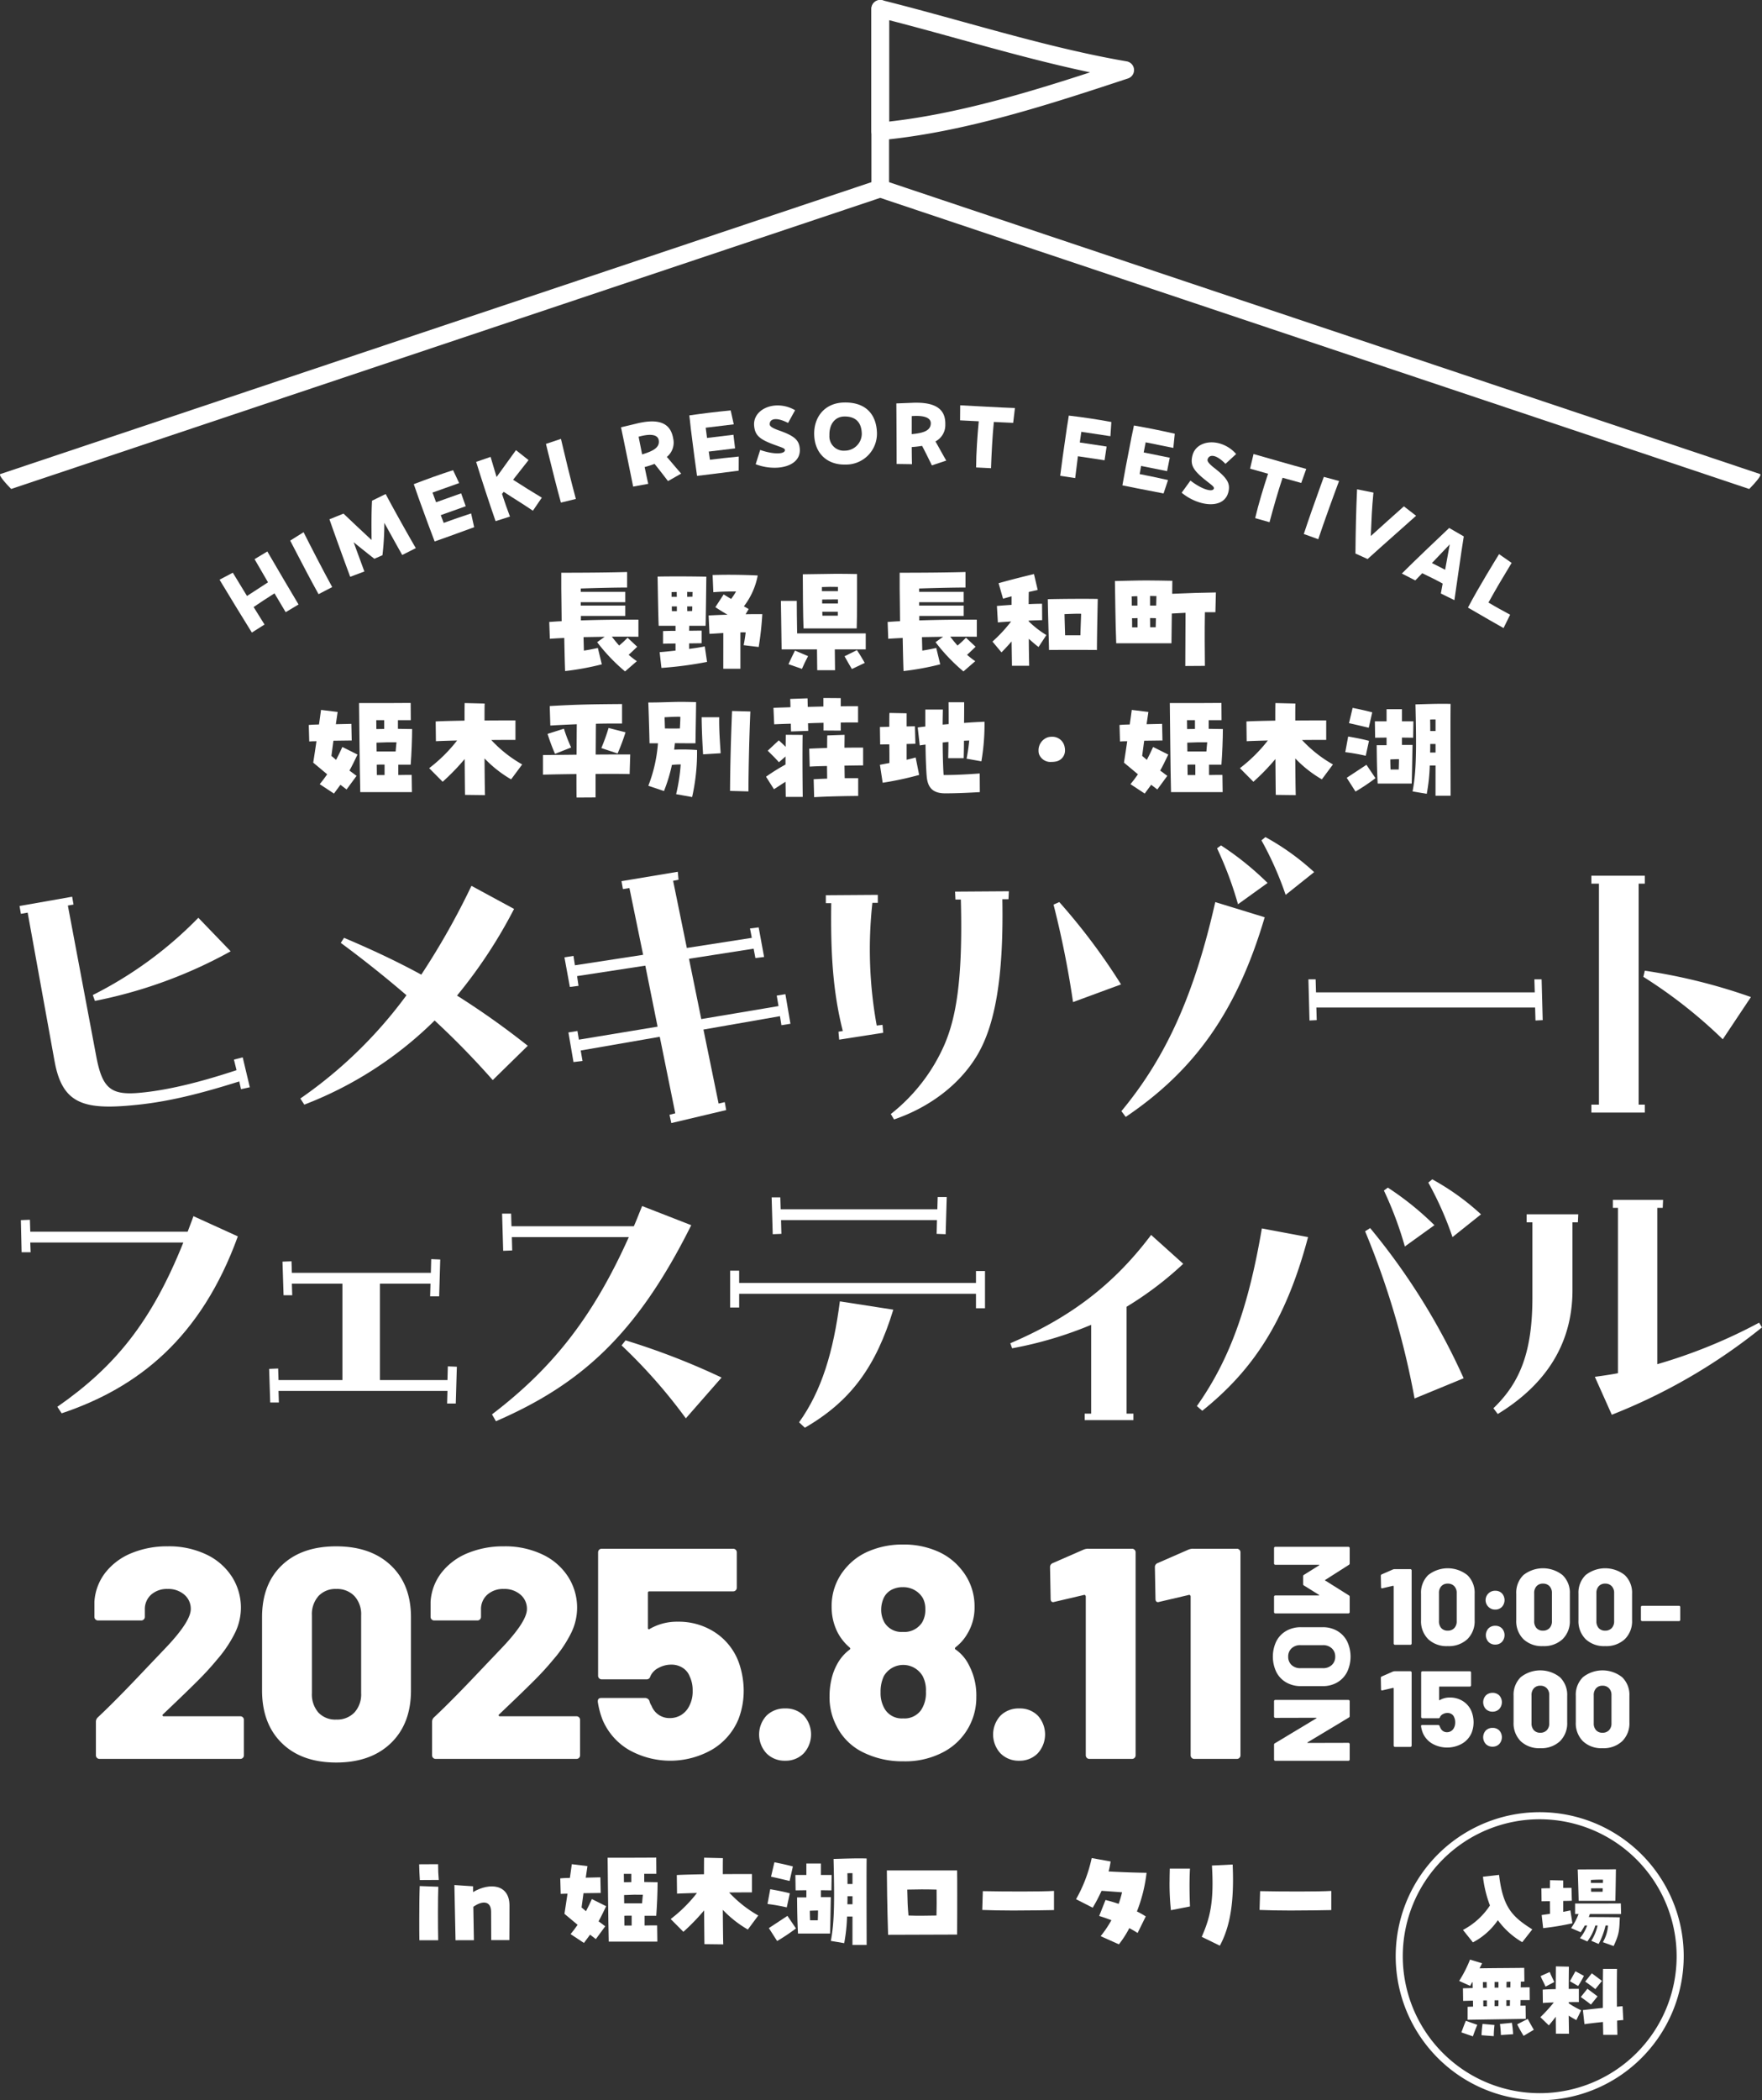 <svg xmlns="http://www.w3.org/2000/svg" xmlns:xlink="http://www.w3.org/1999/xlink" width="434.756" height="518.116" viewBox="0 0 434.756 518.116"><rect x="0" y="0" width="434.756" height="518.116" fill="#333333" stroke="none"/><defs><clipPath id="a"><rect width="434.756" height="518.116" fill="#fff"/></clipPath></defs><g clip-path="url(#a)"><path d="M11.434,167.395l-6.669-36.82-1.666.293-.341-1.93,12.985-2.288.341,1.93-1.4.248,6.992,37.124c1.479,7.881,3.518,9.694,10.557,9.086,7.126-.624,15.266-2.69,24.071-5.6l-.639-2.6,2.162-.562,1.754,7.38-2.178.475-.428-1.914c-9.084,2.866-16.96,4.887-24.773,5.722-13.228,1.425-18.792.143-20.764-10.545m9.4-16.492a97.365,97.365,0,0,0,26.041-19.061l7.972,8.274a114.892,114.892,0,0,1-33.487,12.234Z" transform="translate(2.059 94.566)" fill="#fff"/><path d="M42.429,177.575A110.222,110.222,0,0,0,68.613,152.1c-5.076-4.365-10.421-8.641-16.209-12.917l.8-1.247c6.948,2.94,13.184,5.879,19.063,9.086a183.232,183.232,0,0,0,12.379-21.912l10.513,5.7a120.376,120.376,0,0,1-14.073,21.376,198.837,198.837,0,0,1,17.455,12.382L89.9,173.032a203.65,203.65,0,0,0-14.34-14.7,93.212,93.212,0,0,1-32.155,20.754Z" transform="translate(31.681 93.418)" fill="#fff"/><path d="M80.715,162.761l2.227-.356.356,2.138,19.418-3.207-3.029-15.053-16.834,2.583.356,2.405-2.138.267-1.336-7.3,2.227-.356.356,2.316,16.834-2.583-3.385-16.478-1.6.267-.356-1.96,13.895-2.316.178,1.96-1.334.267,3.383,16.567,16.033-2.494-.445-2.316,2.138-.265,1.336,7.3-2.138.267-.445-2.316-15.944,2.494,3.029,14.875,19.061-3.207-.445-2.583,2.138-.355,1.247,7.3-2.227.356-.356-2.227-18.883,3.3,3.741,18.26,1.514-.356.356,1.96-13.54,3.207-.445-2.049,1.425-.356-3.83-18.883-19.505,3.385.445,2.583-2.227.267Z" transform="translate(59.536 91.933)" fill="#fff"/><path d="M119.775,160.526l1.071-.178c-2.405-9.532-3.029-18.883-2.851-31.531h-1.336v-1.96l12.826-.089v1.96h-1.336a104.885,104.885,0,0,0,1.069,30.284l1.425-.178.178,1.96-10.866,1.693Zm12.917,20.309a44.33,44.33,0,0,0,13.271-17.191c2.761-6.5,4.543-15.676,4.009-35.718h-1.336l-.089-1.96,13.271-.089-.089,1.96h-1.514c.356,19.863-1.958,31.264-6.145,38.39-4.365,7.392-11.937,13-20.576,15.944Z" transform="translate(87.106 93.989)" fill="#fff"/><path d="M148.825,134.884l1.425-.624a152.83,152.83,0,0,1,15.231,20.309l-11.846,4.365a234.3,234.3,0,0,0-4.81-24.05m16.745,50.949c10.957-13.182,17.992-28.68,23.159-51.572l12.2,3.741c-7.036,23.872-17.814,38.123-34.292,49.256Zm23.6-64.844.98-.713a73.773,73.773,0,0,1,11.49,9.264l-7.3,5.254a89.453,89.453,0,0,0-5.167-13.806m10.955-1.96.98-.8a60.989,60.989,0,0,1,12.024,8.641l-7.036,5.61a82.375,82.375,0,0,0-5.968-13.449" transform="translate(111.124 88.278)" fill="#fff"/><path d="M184.831,138.32h1.782l.089,3.205h53.977l-.091-3.205h1.782l.269,10.064-1.782.089-.091-3.205H186.791l.089,3.116-1.782.089Z" transform="translate(138.008 103.28)" fill="#fff"/><path d="M224.8,180.156h1.869V125.644H224.8v-1.96h13.182v1.96h-1.514v54.512h1.514v1.96H224.8Zm12.826-31.531.356-1.514a140.9,140.9,0,0,1,26.186,6.5l-6.947,10.422a119.6,119.6,0,0,0-19.6-15.409" transform="translate(167.855 92.352)" fill="#fff"/><path d="M11.946,218.794c14.075-9.8,23.159-20.754,31.086-40.528H5.267l.089,2.405H3.129l-.178-7.926,2.227-.089.089,2.94H44.1c.447-1.247.98-2.494,1.425-3.83l10.957,4.989C47.4,201.782,31.9,214.073,13.015,220.4Z" transform="translate(2.203 128.253)" fill="#fff"/><path d="M38.017,204.911l2.227-.089.089,2.851H56.1V183.89H43.629l.089,2.851H41.581l-.267-8.284,2.227-.087.089,2.851H77.922l.089-3.387,2.227.091-.267,9.084H77.744l.089-3.118H65.363v23.783H82.02l.089-3.385,2.227.089-.267,9.084H81.931l.089-3.116H40.333l.089,2.851H38.285Z" transform="translate(28.387 132.783)" fill="#fff"/><path d="M69.5,221.731c14.964-11.4,24.939-24.05,33.758-43.733H74.4l.087,3.294-2.227.089-.266-9.174H74.22l.089,3.116H104.5c.714-1.6,1.338-3.294,2.051-4.987l12.113,4.721c-13.449,26.988-27.257,39.279-48.189,48.365Zm31.976-17.013.98-1.247a175.6,175.6,0,0,1,23.692,9.175l-8.817,10.064a131.383,131.383,0,0,0-15.855-17.993" transform="translate(51.894 127.186)" fill="#fff"/><path d="M103.14,187.232h2.227v3.029H163.8v-2.94h2.227V196.5H163.8v-3.563h-58.43v3.385H103.14Zm10.243-18.082h2.138l.089,2.94h38.657l.089-3.029h2.227l-.267,9.175-2.227-.089.089-3.385H115.7l.089,3.385-2.138.089Zm6.77,55.492c5.61-7.837,8.461-17.458,10.064-29.838l13.184,2.049c-4.276,13.984-10.422,22.534-21.823,29.126Z" transform="translate(77.012 126.234)" fill="#fff"/><path d="M142.721,201.137c13.54-5.788,24.852-13.538,34.738-26.721l7.928,7.125a84.027,84.027,0,0,1-13.986,10.6v26.364h1.693v1.6H161.07v-1.6h1.6V196.594a94.9,94.9,0,0,1-19.507,5.79Z" transform="translate(106.566 130.232)" fill="#fff"/><path d="M169.073,222.5c7.928-11.222,12.649-23.959,16.035-43.822l11.4,2.138c-5.612,21.2-13.984,33.134-26.1,42.844Zm41.508-43.11,1.247-.8A162.352,162.352,0,0,1,234.9,215.641l-12.111,4.989a201.664,201.664,0,0,0-12.2-41.241m4.632-10.064.978-.713a73.775,73.775,0,0,1,11.491,9.263l-7.3,5.256a89.322,89.322,0,0,0-5.167-13.806m10.955-1.96.98-.8a60.954,60.954,0,0,1,12.024,8.639l-7.036,5.612a82.238,82.238,0,0,0-5.968-13.449" transform="translate(126.242 124.368)" fill="#fff"/><path d="M210.965,220.865c6.679-6.414,9.619-14.075,9.619-27.346V174.992h-1.425v-1.96H231.9l-.089,1.96H230.47v16.745c0,14.518-7.926,24.139-18.438,30.553Zm25.028-7.75c1.96-.267,3.829-.534,5.7-.891v-40.8h-1.249v-1.96h12.382l-.089,1.96H251.4V210a129.464,129.464,0,0,0,25.119-10.242l.711,1.158a141.5,141.5,0,0,1-37.054,21.556Z" transform="translate(157.522 126.538)" fill="#fff"/><path d="M431.6,101.674,217.185,29.861,2.767,101.674S-.651,98.251.11,97.989L216.474,25.5a2.157,2.157,0,0,1,1.422,0L434.262,97.989c.76.262-2.658,3.685-2.658,3.685" transform="translate(0 18.951)" fill="#fff"/><path d="M125.273,48.687A2.177,2.177,0,0,1,123.1,46.51V2.176a2.176,2.176,0,1,1,4.353,0V46.51a2.177,2.177,0,0,1-2.176,2.176" transform="translate(91.913)" fill="#fff"/><path d="M125.274,34.58A2.183,2.183,0,0,1,123.1,32.4V2.176A2.177,2.177,0,0,1,125.8.066c6.7,1.677,13.512,3.558,20.1,5.376,13.2,3.644,26.857,7.413,40.193,9.7a2.177,2.177,0,0,1,.314,4.213c-18.862,6.227-40.243,13.289-60.934,15.214a1.959,1.959,0,0,1-.2.01M127.45,4.974V29.994c16.63-1.864,33.8-7,49.613-12.148-10.836-2.278-21.722-5.282-32.319-8.208-5.675-1.567-11.518-3.181-17.294-4.664" transform="translate(91.913 0)" fill="#fff"/><path d="M31.011,84.851l3.28-1.727c1.071,1.741,2.239,3.691,3.5,5.743,1.348-.887,3.736-2.424,5.182-3.369-1.113-1.9-2.241-3.874-3.319-5.717l3.156-1.892c2.767,4.751,5.458,9.332,7.7,13.074l-3.177,1.9c-.828-1.383-1.773-2.961-2.758-4.648-1.535.973-3.71,2.381-5.151,3.378.882,1.429,1.789,2.9,2.692,4.318l-3.128,1.979c-2.044-3.277-5.848-9.495-7.974-13.041" transform="translate(23.155 58.158)" fill="#fff"/><path d="M42.26,79.679c-.461-.887-.889-1.715-1.265-2.442l3.3-2.07c1.537,3.069,4.819,9.455,7.062,13.538L47.99,90.45c-1.794-3.217-4.028-7.483-5.731-10.772" transform="translate(30.61 56.125)" fill="#fff"/><path d="M51.666,90.191c-.969-2.55-3.923-10.7-5.128-14.185l3.476-1.4c2.307,2.21,4.365,4.133,6.919,6.508-.03-3.457-.052-6.842.114-9.691l3.366-1.649c1.315,2.547,5.6,10.232,7.437,13.345L64.5,84.811c-1.046-1.822-2.76-4.936-4.417-7.928a69.064,69.064,0,0,1-.465,7.988l-1.995.873c-1.616-1.249-3.422-2.713-5.111-4.078.838,2.309,1.761,4.805,2.644,7.217Z" transform="translate(34.749 52.1)" fill="#fff"/><path d="M59.521,72.927c-.3-.856-.534-1.57-.7-2.019l-.374-1.048c1.8-.692,3.317-1.254,4.837-1.8S66.335,67,68.148,66.407l1.5,3.181-6.571,2.341c.306.856.587,1.647.875,2.389l6.185-2.2L71.269,75.3l-6.164,2.2c.241.613.493,1.247.728,1.911,2.218-.814,4.3-1.532,6.765-2.337l.751,3.4c-2.161.77-4.871,1.761-6.213,2.262L63.6,83.989c-.355-.863-2.765-7.359-4.084-11.062" transform="translate(43.645 49.584)" fill="#fff"/><path d="M67.26,66.472l3.567-1.231c.428,1.46.924,3.161,1.476,4.964,1.729-2.423,3.754-5.214,4.784-6.627l3.106,2.452c-.521.65-2.159,2.735-3.811,4.852,2.772,1.794,4.416,2.8,7.086,4.414l-2.2,3.223c-2.686-1.818-4.718-3.022-7.207-4.662-.136.182-.274.363-.416.524.671,2.052,1.359,4,1.962,5.579l-3.551,1.132c-1.633-4.7-3.471-10.344-4.791-14.62" transform="translate(50.221 47.472)" fill="#fff"/><path d="M77.775,65.89c-.238-.971-.459-1.876-.653-2.671l3.7-1.233c.772,3.343,2.459,10.321,3.679,14.819l-3.685.9c-.987-3.547-2.155-8.22-3.037-11.818" transform="translate(57.585 46.283)" fill="#fff"/><path d="M87.727,60.973l3.7-.887c.552-.14,1.018-.245,1.668-.355,5.553-.952,7.072,1.46,7.512,4.035a4.53,4.53,0,0,1-1.577,4.51c1.176,1.345,2.054,2.437,3.541,4.119l-3.254,1.848C98,72.532,97.17,71.43,96,69.994a25.13,25.13,0,0,1-2.445.788c.4,1.914.653,3.137.893,4.133l-3.731.686c-.678-3.41-2.531-12.473-2.992-14.628m4.339,2.321c.335,1.694.627,3.12.865,4.368,2.606-.793,4.417-1.656,4.1-3.514-.229-1.343-1.9-1.7-4.962-.854" transform="translate(65.504 44.441)" fill="#fff"/><path d="M97.74,62.424c-.108-.9-.176-1.649-.232-2.122L97.373,59.2c1.913-.274,3.511-.491,5.111-.685s3.205-.363,5.1-.547l.758,3.432-6.924.835c.11.9.211,1.736.328,2.522l6.515-.786.405,3.361-6.494.783c.1.652.206,1.326.292,2.023,2.341-.3,4.531-.545,7.109-.788l-.014,3.479c-2.278.274-5.139.643-6.557.837l-3.72.447c-.155-.919-1.074-7.785-1.546-11.685" transform="translate(72.706 43.281)" fill="#fff"/><path d="M108.031,68.243c3.507,1.221,6.181,1.024,6.1,0-.035-.475-.982-.655-3.139-1.476-3.235-1.24-4.29-2.257-4.461-4.566-.2-2.742,2.225-4.7,5.238-4.922a8.462,8.462,0,0,1,4.87,1.165l-1.726,3.135c-3.315-1.691-4.615-.8-4.527.381.024.341.355.793,2.225,1.451,3.86,1.355,5.029,2.384,5.189,4.559.213,2.877-2.292,4.407-5.4,4.637a12.861,12.861,0,0,1-5.485-.847Z" transform="translate(79.539 42.756)" fill="#fff"/><path d="M115.016,64.781c-.107-4.36,2.6-7.813,7.326-7.93,5.609-.138,8.054,3.142,8.162,7.547a7.621,7.621,0,0,1-7.785,7.759c-4.473.11-7.588-2.744-7.7-7.376m11.741-.245c-.077-3.156-1.9-4.293-4.375-4.232-2.134.052-3.684,1.771-3.612,4.657a3.532,3.532,0,0,0,3.82,3.768,4.2,4.2,0,0,0,4.168-4.192" transform="translate(85.877 42.446)" fill="#fff"/><path d="M126.621,57.056l3.8-.148c.568-.03,1.046-.04,1.7-.021,5.631.152,6.65,2.816,6.58,5.427a4.541,4.541,0,0,1-2.43,4.115c.889,1.546,1.537,2.791,2.667,4.73l-3.554,1.177c-.947-1.935-1.549-3.177-2.416-4.814a24.654,24.654,0,0,1-2.552.293c.016,1.955.028,3.205.068,4.229l-3.794-.056c0-3.478-.044-12.728-.073-14.932m3.8,3.125c0,1.727.005,3.181-.007,4.454,2.711-.269,4.657-.762,4.707-2.646.037-1.362-1.535-2.04-4.7-1.808" transform="translate(94.545 42.468)" fill="#fff"/><path d="M140.231,61.187c-1.883-.1-3.609-.182-4.608-.232l.03-3.712c3.065.14,9.96.566,13.505.674l-.435,3.659c-1.137-.04-2.886-.128-4.768-.224-.351,3.46-.587,8.091-.7,11.408l-3.677-.185c.012-3.486.318-7.837.653-11.388" transform="translate(101.266 42.742)" fill="#fff"/><path d="M151.386,61.879c.136-.9.269-1.635.341-2.106l.162-1.076c1.918.22,3.582.449,5.264.7s3.362.529,5.238.88l-.231,3.5L154.98,62.7c-.141.943-.271,1.8-.374,2.629l6.62,1-.51,3.389-6.576-.992c-.213,1.574-.426,3.287-.674,5.385l-3.7-.559c.094-.927,1.038-7.785,1.623-11.668" transform="translate(111.824 43.828)" fill="#fff"/><path d="M160.738,63.273c.18-.889.349-1.619.442-2.087l.22-1.09c1.9.335,3.485.631,5.065.95s3.154.657,5.016,1.078l-.356,3.5-6.831-1.375c-.18.889-.346,1.713-.48,2.5l6.431,1.294-.665,3.317-6.41-1.291c-.107.65-.22,1.322-.358,2.012,2.32.444,4.471.9,7,1.478l-1.1,3.3c-2.248-.451-5.079-1-6.485-1.258l-3.672-.739c.138-.92,1.415-7.726,2.19-11.577" transform="translate(118.384 44.872)" fill="#fff"/><path d="M169.092,71.908c2.938,2.271,5.537,2.931,5.788,1.941.117-.463-.725-.934-2.508-2.395-2.674-2.2-3.352-3.5-2.782-5.747.678-2.664,3.6-3.748,6.531-3a8.47,8.47,0,0,1,4.248,2.65l-2.632,2.424c-2.606-2.655-4.124-2.22-4.416-1.074-.082.33.086.865,1.651,2.082,3.23,2.51,4.012,3.857,3.474,5.97-.711,2.8-3.572,3.451-6.588,2.685a12.864,12.864,0,0,1-4.931-2.543Z" transform="translate(124.639 46.648)" fill="#fff"/><path d="M181.026,68.99c-1.815-.514-3.476-.982-4.437-1.256l.856-3.61c2.955.821,9.577,2.775,13.007,3.672l-1.238,3.467c-1.1-.292-2.782-.765-4.6-1.28-1.113,3.292-2.376,7.752-3.226,10.96l-3.54-1c.788-3.394,2.056-7.567,3.175-10.952" transform="translate(131.854 47.88)" fill="#fff"/><path d="M188.186,69.935c.339-.94.655-1.815.933-2.583l3.759,1.018c-1.207,3.209-3.663,9.947-5.133,14.361l-3.565-1.286c1.141-3.5,2.751-8.031,4.007-11.511" transform="translate(137.522 50.29)" fill="#fff"/><path d="M191.473,84.953c.059-6.161.155-10.185.4-15.849l4.04.817c-.4,4.117-.468,6.431-.65,10.716,3.3-2.971,5.259-4.756,8.166-7.326l3.01,2.33c-4.875,4.374-7.661,6.774-11.966,10.674Z" transform="translate(142.968 51.598)" fill="#fff"/><path d="M208.1,88.287c-1.427-.8-3.28-1.712-5.043-2.554-.592.615-1.184,1.231-1.715,1.778l-3.312-1.7c3.4-3.394,8.257-8.008,11.675-11.24l3.605,2.08c-.693,4.18-1.727,11.9-2.316,15.727l-3.343-1.642c.136-.72.283-1.563.449-2.445m-2.653-5.06c1.1.534,2.2,1.088,3.261,1.652.344-1.939.721-4.038,1.139-6.271-1.174,1.212-2.767,2.9-4.4,4.618" transform="translate(147.864 55.677)" fill="#fff"/><path d="M212.1,83.118c1.174-1.97,2.251-3.734,2.945-4.854l3.1,2.162c-2.936,4.885-3.362,5.558-5.72,9.783,2.049,1.219,3.137,1.789,5.348,3L216.15,96.5c-2.18-1.221-3.754-2.131-8.782-5.048,1.3-2.5,3.113-5.624,4.728-8.337" transform="translate(154.836 58.438)" fill="#fff"/><path d="M81.3,97.058c-1.217.059-2.435.117-3.563.208l-.148-4.157c.98-.059,2.019-.148,3.058-.178-.03-3.088-.059-6-.089-7.956V80.966c6.443,0,12.2-.059,16.241-.178v3.83c-2.583,0-6.8.089-11.43.238v.83H96.352v2.554H85.367v.833H96.352v2.552H85.4v1.1c4.6-.148,9.47-.21,14.192-.18v4.216c-2.079-.03-4.276-.03-6.562-.03.594.772,1.188,1.514,1.811,2.2A26.591,26.591,0,0,0,96.916,97l2.375,2.225c-.8.774-1.455,1.4-2.108,1.991a22.651,22.651,0,0,0,2.019,1.572l-2.91,2.526A44.8,44.8,0,0,1,89.405,98.1l1.869-1.336-5.224.089c.03,1.188.059,2.316.087,3.326,1.189-.178,1.93-.327,3.446-.653l.978,4.038a67.59,67.59,0,0,1-9.055,1.663c-.089-2.229-.148-5.018-.208-8.166" transform="translate(57.932 60.322)" fill="#fff"/><path d="M93.4,100.269c.891-.059,2.346-.208,3.918-.386v-1.75c-1.245.028-2.344.028-3.086.058V95.075c.713-.031,1.841-.061,3.086-.061V93.766H93.162c-.119-2.583-.208-8.906-.267-12.143,2.819-.059,8.015-.059,12.024.03-.03,2.465-.119,9.769-.178,12.113H100.7c0,.356-.03.772-.03,1.217,1.217,0,2.316-.03,3.088-.03v3.118c-.742,0-1.871.03-3.088.03v1.366c1.574-.208,2.969-.416,3.86-.624l.564,3.83a92,92,0,0,1-11.252,1.485Zm4.246-13.657c-.031-.386-.031-.8-.031-1.188-.444,0-.859.03-1.277.03v1.158Zm0,3.532V88.986H96.4c0,.388,0,.774.03,1.158Zm3.858-3.561c0-.416,0-.8.03-1.158-.445,0-.891,0-1.336-.03v1.217c.416,0,.831-.03,1.307-.03m-.089,3.534c.03-.356.03-.742.03-1.13H100.2c0,.388,0,.774.03,1.158.386,0,.772-.028,1.188-.028m7.691,5.432c-1.039.059-2.168.148-3.415.208l-.208-4.543c1.366-.059,2.969-.147,4.662-.178-1.1-.652-2.138-1.275-3-1.869l2.049-3.147c.416.266,1.1.681,1.841,1.127a19.487,19.487,0,0,0,1.217-1.839c-1.871-.03-3.949.028-5.612.176l-.178-4.244c1.188-.03,2.554-.059,3.92-.059,2.851,0,5.729.089,7.214.178a17.919,17.919,0,0,1-3.413,7.6l1.186.681-.77,1.279c1.394-.031,2.789-.031,4.126-.031a76.9,76.9,0,0,1-.891,8.106l-3.71-.445c.178-.861.356-1.96.5-3.148a9.6,9.6,0,0,0-1.307,0v8.967h-4.216Z" transform="translate(69.362 60.614)" fill="#fff"/><path d="M119.217,99.688h-8.728c-.089-5.343-.119-9.381-.178-11.963h3.918q0,2.759.091,8.015h16.924v3.947h-7.631c.03,1.843.03,3.92.059,5.139h-4.395c-.03-1.279-.03-3.3-.059-5.139m-7.036,3.652c.534-1.188.8-1.72,1.6-3.354l3.237,1.364c-.714,1.4-1.011,1.96-1.516,3.148Zm3.534-22.178c2.374-.03,7.392-.121,8.312-.121,1.752,0,3.474.031,5.078.061,0,2.168.03,10.391-.089,13.42H115.893c-.119-3-.178-9.856-.178-13.36m8.669,4.157V84.28c-1.336-.031-2.613-.031-3.949.03v1.01Zm0,3.058v-1.01c-1.217,0-2.613,0-3.89.028v.982Zm-.03,3V90.4h-3.83c0,.327.03.653.03.98Zm1.663,10.007,3.058-1.514c1.01,1.514,1.247,2.019,1.928,3.148l-3.175,1.514c-.653-1.1-1.158-1.96-1.811-3.148" transform="translate(82.366 60.512)" fill="#fff"/><path d="M129.1,97.058c-1.217.059-2.435.117-3.563.208l-.148-4.157c.98-.059,2.019-.148,3.058-.178-.03-3.088-.059-6-.089-7.956V80.966c6.443,0,12.2-.059,16.241-.178v3.83c-2.583,0-6.8.089-11.43.238v.83h10.985v2.554H133.171v.833h10.985v2.552H133.2v1.1c4.6-.148,9.47-.21,14.192-.18v4.216c-2.079-.03-4.276-.03-6.562-.03.594.772,1.188,1.514,1.811,2.2A26.6,26.6,0,0,0,144.72,97l2.375,2.225c-.8.774-1.455,1.4-2.108,1.991a22.651,22.651,0,0,0,2.019,1.572l-2.91,2.526a44.805,44.805,0,0,1-6.887-7.216l1.869-1.336-5.224.089c.03,1.188.058,2.316.087,3.326,1.19-.178,1.93-.327,3.446-.653l.978,4.038a67.59,67.59,0,0,1-9.055,1.663c-.089-2.229-.148-5.018-.208-8.166" transform="translate(93.626 60.322)" fill="#fff"/><path d="M144.919,97.7c-.772.891-1.514,1.693-2.494,2.7L140.2,97.733a36.029,36.029,0,0,0,4.6-4.959c-1.277.089-2.435.148-3.266.238l-.238-4.066c1.039-.089,2.286-.18,3.623-.269V86.569c-.772.208-1.485.416-2.108.594l-1.1-3.829c2.94-.831,6-1.6,8.728-2.257l.922,3.92-2.2.5c-.028.95-.028,1.958-.028,3,1.247-.059,2.4-.091,3.3-.091l.03,4.038c-.831.03-2.021.061-3.326.119v.178A24.618,24.618,0,0,0,153.5,96.13l-1.928,2.938c-.742-.533-1.605-1.307-2.407-2.017,0,2.435.061,4.751.091,6.651h-4.246Zm8.938-10.422c3.83-.087,9.411-.119,12.321-.059-.03,1.663-.178,7.691-.208,12.588-3.949-.028-7.869-.028-11.818,0-.117-5.135-.238-8.342-.3-12.529m8.045,8.908c.059-2.433.148-4.127.178-5.315-1.425-.03-2.524.031-4.1.089.03,1.574.089,3.326.148,5.226Z" transform="translate(104.682 60.538)" fill="#fff"/><path d="M157.5,82.126l3.858-.091c1.336-.03,2.732-.058,3.92-.058,2.227,0,4.276.058,6.384.089l-.03,3.207c3.918-.18,7.986-.3,10.777-.328l-.119,4.87H179.7c-.089,5.2-.03,9.292,0,13.242l-4.84.031c0-2.257.03-8.049.059-13.125-1.483.089-2.522.119-3.383.178l-.089,7.334H157.821c-.208-4.959-.265-12.5-.325-15.35m5.551,6.057c0-1.427,0-1.813-.03-2.318-.475,0-.921.03-1.4.061.03.414.03.77.03,2.257Zm-1.307,5.373h1.336V91.27c-.445.03-.889.03-1.364.03.028.475.028.831.028,2.257m5.939-5.373c.03-.893.03-1.694.059-2.348-.534,0-1.069-.03-1.574-.03v2.377Zm-1.485,5.343h1.366c.03-.742.03-1.514.059-2.227-.3-.03-.535-.03-1.455-.03,0,.98.03,1.96.03,2.257" transform="translate(117.598 61.211)" fill="#fff"/><path d="M46.32,119.321c.594-.713,1.188-1.485,1.841-2.435-1.247-1.038-2.405-1.988-3.444-2.879.238-1.514.534-3.385.8-5.285-.624,0-1.366.03-1.782.059l-.119-4.068c.594-.058,1.217-.089,2.524-.119.178-1.307.386-2.613.5-3.591l4.1.5q-.223,1.381-.444,3.029c1.336-.028,2.671-.059,3.829-.089l.089,4.1c-.653,0-2.611.03-4.512.059-.178,1.217-.327,2.463-.5,3.741.384.325.772.653,1.158.978.533-1.01,1.038-2.047,1.544-3.175l3.74,1.869c-.742,1.544-1.336,2.791-1.989,3.949.564.416,1.128.833,1.752,1.307l-2.465,3.355c-.5-.386-1.008-.77-1.513-1.158-.475.653-1.011,1.366-1.6,2.168ZM56.028,99.31h.8c6.414,0,9.027,0,11.935-.03l.03,4.246H65.619v2.138c1.188.03,2.316.03,3.5.059,0,2.285-.148,6.176-.356,8.788H65.708v2.554c1.128-.03,2.227-.03,3.3-.03l.059,4.246H56.325c-.148-5.553-.238-17.517-.3-21.971m4.276,6.414c.683,0,1.307-.03,1.93-.03v-2.168h-1.96c0,.683.03,1.425.03,2.2m.059,5.523h4.692c.058-.861.148-1.635.208-2.257-1.574-.031-3.148,0-4.929.089,0,.713.03,1.425.03,2.168m.059,5.818h1.9v-2.583c-1.158,0-1.514,0-1.93.03,0,.861.03,1.722.03,2.554" transform="translate(32.568 74.13)" fill="#fff"/><path d="M60.626,115.359a37.582,37.582,0,0,0,6.889-6.828c-2.227.059-4.127.117-5.226.176l-.059-4.868c1.336-.089,4.068-.148,7.125-.208,0-1.96,0-3.5.031-4.335l4.927.119c-.03.831-.03,2.346-.03,4.185,3.474-.028,6.592-.028,7.631-.028v4.81c-1.1,0-3.355,0-5.968.028a31.584,31.584,0,0,0,7.631,6.03l-2.732,3.68a29.374,29.374,0,0,1-6.562-5.167c.03,3.8.061,7.334.119,9.057l-4.929-.061c-.028-1.364-.058-4.9-.087-8.847a54.362,54.362,0,0,1-5.434,5.612Z" transform="translate(45.268 74.143)" fill="#fff"/><path d="M84.957,116.713c-3.146.028-6.117.089-8.253.148v-4.84l8.284-.089c.028-2.969.028-5.818.058-7.511-2.049.087-4.157.176-6.531.325l-.148-4.809c6.531-.386,10.332-.445,17.844-.5v4.809c-2.375,0-4.454,0-6.443.059-.03,1.665-.03,4.575-.059,7.6,3.3-.03,6.382-.03,8.522-.03l-.148,4.84c-2.286-.059-5.285-.059-8.4-.03v5.79l-4.69.028c-.031-.889-.031-3.116-.031-5.788M77.832,106.8l4.037-1.275a38.435,38.435,0,0,0,1.782,4.63l-3.977,1.574a47.931,47.931,0,0,1-1.841-4.929M91.1,110.3a45.78,45.78,0,0,0,1.782-4.959l4.187,1.069a51.413,51.413,0,0,1-1.96,5.228Z" transform="translate(57.273 74.244)" fill="#fff"/><path d="M98.444,121.9a44.084,44.084,0,0,0,1.127-7.333,20.157,20.157,0,0,0-2.168.117,39.613,39.613,0,0,1-1.958,6.443l-3.86-1.3a36.292,36.292,0,0,0,2.375-10.482H91.882c-.119-5.137-.238-8.52-.3-10.066,2.761.03,5.582-.148,8.164-.148,1.071,0,2.138.03,3.623.059,0,1.752-.119,7.809-.148,10.155-1.693,0-3.383,0-5.076-.03l-.178,1.6a49.873,49.873,0,0,1,5.64.089,50.091,50.091,0,0,1-1.217,11.608Zm.921-16.211c.058-1.1.117-2.079.117-2.88-1.334-.03-2.108.03-3.888.119l.089,2.761c1.542.03,2.493.03,3.682,0m5.373-2.761h4.335c-.059,3,.178,6.056.356,8.878l-4.335.266c-.178-2.879-.327-6.056-.356-9.144m7.008,18.171c.03-6.234.238-13.509.5-19.715l4.513.119c-.265,6.174-.444,13.449-.475,19.715Z" transform="translate(68.384 74.016)" fill="#fff"/><path d="M113.019,119.25c-.859.533-1.691,1.1-2.849,1.839L108.21,118a49.516,49.516,0,0,1,4.809-3v-1.989l-1.631,1.425c-.861-1.011-1.693-1.782-2.761-2.851l2.732-2.554c.564.5,1.1,1.01,1.693,1.6,0-.95.03-1.96.03-2.968l4.157.028c-.061,4.9-.031,10.094.028,15.29H113.08c-.03-1.275-.03-2.522-.061-3.74m1.307-14.312c-1.424.031-2.819.091-4.1.148l-.178-4.066c1.217-.059,2.641-.091,4.187-.148,0-.833-.03-1.544-.059-2.049l4.274-.148c.03.5.03,1.247.059,2.106l3.86-.089V98.583l4.276.031v2.017c1.693-.028,3.177-.028,4.274-.028v4.009c-1.277,0-2.73,0-4.274.028v1.989l-4.246-.03v-1.9c-1.247.03-2.554.061-3.83.121.03.742.03,1.4.059,1.869l-4.244.148c-.03-.473-.03-1.158-.061-1.9m5.642,13.689c1.01-.059,2.138-.119,3.326-.148,0-1.1-.03-2.108-.03-3.118-1.752.028-3.326.089-4.276.148l-.119-4.424c1.128-.059,2.7-.119,4.424-.178,0-.92,0-1.96.03-3.086l4.276-.148c0,1.158-.03,2.2-.03,3.175,1.871-.03,3.532-.03,4.6-.03v4.395c-1.008,0-2.7.03-4.6.059.03,1.008.03,2.017.059,3.088h3.326v4.393c-2.672,0-8.106.121-10.868.3Z" transform="translate(80.798 73.609)" fill="#fff"/><path d="M124.3,114.618c.742-.148,1.544-.3,2.346-.445,0-1.217,0-2.88-.031-4.6-.919,0-1.72.03-2.255.03l-.059-4.306c.8-.03,1.574-.03,2.314-.059,0-1.364,0-2.583.031-3.413l4.244.089v3.235c.653,0,1.336-.03,2.049-.03l.119,4.306c-.713.03-1.425.03-2.168.061v3.888c.772-.18,1.514-.356,2.227-.564l.861,4.306a78.65,78.65,0,0,1-9,1.928Zm11.519,2.613c-.148-2.2-.238-4.692-.267-7.6-.475.059-.95.119-1.425.208l-.5-4.424c.564-.087,1.217-.178,1.871-.236v-4.189h4.334c-.028,1.279-.058,2.524-.058,3.712.475-.028.98-.089,1.483-.117,0-2.08,0-3.951-.028-5.4h3.858c0,1.336,0,3.116-.03,5.106,1.782-.148,3.5-.238,5.048-.3a53.57,53.57,0,0,1-.772,9.769l-3.652-.653a42.866,42.866,0,0,0,.653-4.484c-.416.03-.861.03-1.3.061,0,1.453-.03,2.908-.061,4.3h-3.83c.031-1.3.061-2.671.061-4.007-.475.03-.95.089-1.425.148.03,3.088.087,5.79.236,8.015,3.148,0,6.028-.176,8.908-.384l.03,4.6c-2.554.148-5.551.3-8.58.3-3.148,0-4.365-1.544-4.543-4.423" transform="translate(92.812 74.054)" fill="#fff"/><path d="M153.148,106.581a3.408,3.408,0,0,1,.089.77,2.749,2.749,0,0,1-2.316,2.823,5.465,5.465,0,0,1-.98.087,3.02,3.02,0,0,1-3.118-1.928,2.8,2.8,0,0,1-.117-.861,3.369,3.369,0,0,1,2.344-3.3,4,4,0,0,1,.98-.119,3.08,3.08,0,0,1,3.118,2.524" transform="translate(109.542 77.697)" fill="#fff"/><path d="M160.849,119.321c.594-.713,1.188-1.485,1.839-2.435-1.245-1.038-2.4-1.988-3.443-2.879.238-1.514.534-3.385.8-5.285-.624,0-1.366.03-1.782.059l-.119-4.068c.594-.058,1.217-.089,2.524-.119.178-1.307.386-2.613.5-3.591l4.1.5q-.223,1.381-.444,3.029c1.336-.028,2.671-.059,3.829-.089l.089,4.1c-.653,0-2.611.03-4.512.059-.178,1.217-.327,2.463-.5,3.741.386.325.772.653,1.158.978.533-1.01,1.038-2.047,1.544-3.175l3.74,1.869c-.742,1.544-1.336,2.791-1.989,3.949.564.416,1.128.833,1.752,1.307l-2.465,3.355c-.5-.386-1.008-.77-1.513-1.158-.475.653-1.011,1.366-1.6,2.168Zm9.708-20.012h.8c6.414,0,9.027,0,11.935-.03l.03,4.246h-3.175v2.138c1.188.03,2.316.03,3.5.059,0,2.285-.148,6.176-.356,8.788h-3.057v2.554c1.128-.03,2.227-.03,3.3-.03l.058,4.246H170.854c-.148-5.553-.238-17.517-.3-21.971m4.276,6.414c.683,0,1.307-.03,1.93-.03v-2.168H174.8c0,.683.03,1.425.03,2.2m.059,5.523h4.692c.059-.861.148-1.635.206-2.257-1.572-.031-3.146,0-4.927.089,0,.713.03,1.425.03,2.168m.059,5.818h1.9v-2.583c-1.158,0-1.514,0-1.93.03,0,.861.03,1.722.03,2.554" transform="translate(118.084 74.13)" fill="#fff"/><path d="M175.155,115.359a37.581,37.581,0,0,0,6.889-6.828c-2.227.059-4.127.117-5.226.176l-.059-4.868c1.336-.089,4.068-.148,7.125-.208,0-1.96,0-3.5.031-4.335l4.927.119c-.03.831-.03,2.346-.03,4.185,3.474-.028,6.592-.028,7.631-.028v4.81c-1.1,0-3.355,0-5.968.028a31.585,31.585,0,0,0,7.631,6.03l-2.732,3.68a29.374,29.374,0,0,1-6.562-5.167c.03,3.8.061,7.334.119,9.057L184,121.95c-.028-1.364-.058-4.9-.087-8.847a54.366,54.366,0,0,1-5.434,5.612Z" transform="translate(130.784 74.143)" fill="#fff"/><path d="M190.038,111.334l.713-3.86c1.9.328,3.591.653,5.135,1.071l-.8,3.68a50.456,50.456,0,0,0-5.046-.891m.356,6.325,4.868-3.207,2.227,3.3a50.89,50.89,0,0,1-4.929,3.3Zm.562-13.479.893-3.771c1.752.356,3.146.653,4.838,1.1l-.861,3.8c-1.75-.416-3.118-.742-4.87-1.128m6.83,5.434h2.435v-1.871c-1.1,0-2.108.028-2.821.028l-.059-4.037h2.88v-3h3.8v3h2.821l-.061,4.037c-.653,0-1.661-.028-2.76-.028v1.811h2.613c-.059,2.225-.119,6.709-.208,9.53h-8.4c-.178-3.5-.208-6.443-.238-9.47m5.434,6c.03-.95.059-1.843.059-2.554-.742,0-1.307.028-2.138.059,0,.8.03,1.661.059,2.494Zm9.084-.982h-1.425a45.285,45.285,0,0,1-.742,6.978l-3.5-.594c.948-4.84.978-10.63.713-21.467,3.029-.089,4.868-.148,6.471-.148.742,0,1.455,0,2.2.03-.03,2.019-.03,4.751-.03,7.631,0,5.759.03,12.173.03,15.023H212.3Zm0-8.52v-2.851c-.445,0-.861,0-1.336.03.031.978.031,1.928.031,2.821Zm0,5.313v-2.106H211c0,.742,0,1.424-.031,2.106Z" transform="translate(141.896 74.219)" fill="#fff"/><path d="M30.149,260.174a.3.3,0,0,0,.3.148H49.335a.886.886,0,0,1,.889.889v8.74a.886.886,0,0,1-.889.889H14.594a.886.886,0,0,1-.889-.889V261.73a1.509,1.509,0,0,1,.445-1.113q4.444-4.147,11.778-11.925l4.444-4.667q6.741-6.961,6.74-10.148a4.541,4.541,0,0,0-1.591-3.554,5.986,5.986,0,0,0-4.112-1.408,5.838,5.838,0,0,0-4.073,1.408,4.754,4.754,0,0,0-1.556,3.7V235.8a.886.886,0,0,1-.889.889H14.223a.886.886,0,0,1-.887-.889v-3.7a12.965,12.965,0,0,1,2.739-7.259,15.676,15.676,0,0,1,6.445-4.777,22.9,22.9,0,0,1,8.889-1.666A21.366,21.366,0,0,1,41,220.434a15.179,15.179,0,0,1,6.3,5.519A14.134,14.134,0,0,1,48,239.8a30.936,30.936,0,0,1-4.445,6.592q-2.075,2.52-4.667,5.111t-7.184,6.964l-1.483,1.408a.24.24,0,0,0-.073.3" transform="translate(9.958 163.071)" fill="#fff"/><path d="M41.91,266.952q-4.889-4.779-4.891-13V235.878q0-8.148,4.891-12.815T55.317,218.4q8.518,0,13.481,4.7t4.962,12.779v18.073q0,8.222-4.962,13t-13.481,4.777q-8.52,0-13.407-4.777M59.8,259.4a6.622,6.622,0,0,0,1.668-4.777V235.433a6.622,6.622,0,0,0-1.668-4.777,5.915,5.915,0,0,0-4.48-1.741,5.7,5.7,0,0,0-4.37,1.741,6.7,6.7,0,0,0-1.631,4.777v19.185a6.807,6.807,0,0,0,1.593,4.777,5.672,5.672,0,0,0,4.409,1.741A5.908,5.908,0,0,0,59.8,259.4" transform="translate(27.641 163.071)" fill="#fff"/><path d="M77.639,260.174a.3.3,0,0,0,.3.148H96.823a.886.886,0,0,1,.889.889v8.74a.886.886,0,0,1-.889.889H62.082a.885.885,0,0,1-.889-.889V261.73a1.5,1.5,0,0,1,.447-1.113q4.441-4.147,11.776-11.925l4.444-4.667q6.741-6.961,6.742-10.148a4.543,4.543,0,0,0-1.593-3.554,5.986,5.986,0,0,0-4.112-1.408,5.83,5.83,0,0,0-4.072,1.408,4.75,4.75,0,0,0-1.558,3.7V235.8a.886.886,0,0,1-.889.889H61.713a.886.886,0,0,1-.889-.889v-3.7a12.978,12.978,0,0,1,2.739-7.259,15.687,15.687,0,0,1,6.445-4.777A22.9,22.9,0,0,1,78.9,218.4a21.367,21.367,0,0,1,9.593,2.037,15.179,15.179,0,0,1,6.3,5.519,14.122,14.122,0,0,1,.7,13.851,30.935,30.935,0,0,1-4.445,6.592q-2.075,2.52-4.667,5.111t-7.184,6.964l-1.481,1.408a.236.236,0,0,0-.073.3" transform="translate(45.416 163.071)" fill="#fff"/><path d="M120.445,253.773a19.331,19.331,0,0,1-1.333,7.111,15.688,15.688,0,0,1-6.409,7.371,20.78,20.78,0,0,1-20.628.073,15.679,15.679,0,0,1-6.445-7.371,20.9,20.9,0,0,1-1.184-4.444v-.148q0-.815.887-.814H96.149a1.14,1.14,0,0,1,1.038.741,3.682,3.682,0,0,0,.517,1.184,4.7,4.7,0,0,0,4.519,3.037,5.265,5.265,0,0,0,2.816-.777,5.425,5.425,0,0,0,2-2.26,7.607,7.607,0,0,0,.814-3.7,7.9,7.9,0,0,0-.739-3.556,4.306,4.306,0,0,0-1.741-2.112,5.064,5.064,0,0,0-2.777-.777,6.5,6.5,0,0,0-3.186.816,4.247,4.247,0,0,0-2,2.073.93.93,0,0,1-.962.741H85.408a.883.883,0,0,1-.889-.889V219.626a.886.886,0,0,1,.889-.891h32.444a.886.886,0,0,1,.887.891v8.74a.883.883,0,0,1-.887.887H97.186a.328.328,0,0,0-.37.372v8.665a.3.3,0,0,0,.148.3.24.24,0,0,0,.3-.073,13.373,13.373,0,0,1,6.889-1.778,16.314,16.314,0,0,1,9.259,2.665,15.02,15.02,0,0,1,5.778,7.261,21.206,21.206,0,0,1,1.259,7.111" transform="translate(63.054 163.324)" fill="#fff"/><path d="M109.05,252.371a6.859,6.859,0,0,1,0-9.3,6.334,6.334,0,0,1,4.629-1.778,6.214,6.214,0,0,1,4.594,1.778,6.913,6.913,0,0,1-.038,9.3,6.177,6.177,0,0,1-4.555,1.815,6.265,6.265,0,0,1-4.629-1.815" transform="translate(80.07 180.17)" fill="#fff"/><path d="M153.4,255.622a15.2,15.2,0,0,1-7.961,13.631,20.072,20.072,0,0,1-10.038,2.368,21.814,21.814,0,0,1-9.961-2.222,14.325,14.325,0,0,1-6.557-6.519,15.31,15.31,0,0,1-1.7-7.333,18.113,18.113,0,0,1,.48-4.185,13.93,13.93,0,0,1,1.3-3.52,10.922,10.922,0,0,1,3.184-3.776q.3-.223,0-.519a12.472,12.472,0,0,1-2.889-3.556,13.637,13.637,0,0,1-1.555-6.443,14.142,14.142,0,0,1,3.259-9.334A15.094,15.094,0,0,1,127,219.733a21.1,21.1,0,0,1,8.333-1.591,20.582,20.582,0,0,1,8.37,1.63,15.161,15.161,0,0,1,5.926,4.444,14.141,14.141,0,0,1,3.333,9.334,12.463,12.463,0,0,1-1.852,6.74,11.406,11.406,0,0,1-2.814,3.184c-.2.2-.224.37-.075.519a10.09,10.09,0,0,1,3.333,3.851,16.024,16.024,0,0,1,1.852,7.778m-12.443-1.184a7.465,7.465,0,0,0-.814-3.851,5.534,5.534,0,0,0-9.556,0,8.857,8.857,0,0,0-.816,4,7.6,7.6,0,0,0,1.038,4.148,4.9,4.9,0,0,0,4.519,2.3,4.985,4.985,0,0,0,4.444-2.073,7.565,7.565,0,0,0,1.186-4.519m-11.037-20.3a6.369,6.369,0,0,0,.816,3.259,4.9,4.9,0,0,0,4.519,2.3,5.228,5.228,0,0,0,4.74-2.3,6.058,6.058,0,0,0,.814-3.333,5.6,5.6,0,0,0-.592-2.667,5.368,5.368,0,0,0-1.963-1.963,5.714,5.714,0,0,0-3-.777,5.929,5.929,0,0,0-2.816.665,4.395,4.395,0,0,0-1.927,2.075,7.04,7.04,0,0,0-.592,2.741" transform="translate(87.498 162.881)" fill="#fff"/><path d="M142.107,252.371a6.859,6.859,0,0,1,0-9.3,6.334,6.334,0,0,1,4.629-1.778,6.214,6.214,0,0,1,4.594,1.778,6.913,6.913,0,0,1-.038,9.3,6.177,6.177,0,0,1-4.555,1.815,6.265,6.265,0,0,1-4.629-1.815" transform="translate(104.752 180.17)" fill="#fff"/><path d="M157.741,218.735h10.815a.886.886,0,0,1,.889.889V269.7a.886.886,0,0,1-.889.889H158.038a.883.883,0,0,1-.889-.889V230.513a.429.429,0,0,0-.148-.3.243.243,0,0,0-.3-.075l-7.257,1.7-.3.075q-.665,0-.665-.814l-.148-7.78a1.047,1.047,0,0,1,.667-1.036l7.629-3.334a3.162,3.162,0,0,1,1.111-.222" transform="translate(110.756 163.324)" fill="#fff"/><path d="M172.554,218.735h10.815a.886.886,0,0,1,.889.889V269.7a.886.886,0,0,1-.889.889H172.851a.883.883,0,0,1-.889-.889V230.513a.429.429,0,0,0-.148-.3.243.243,0,0,0-.3-.075l-7.259,1.7-.3.075q-.668,0-.667-.814l-.148-7.78a1.047,1.047,0,0,1,.667-1.036l7.629-3.334a3.162,3.162,0,0,1,1.111-.222" transform="translate(121.817 163.324)" fill="#fff"/><path d="M198.641,230.814v3.759a.306.306,0,0,1-.094.227.3.3,0,0,1-.225.093H180.294a.307.307,0,0,1-.227-.093.311.311,0,0,1-.093-.227v-3.787a.319.319,0,0,1,.32-.32h10.719c.072,0,.108-.018.108-.052s-.028-.072-.08-.107l-3.68-2.293a.381.381,0,0,1-.213-.374v-1.893a.381.381,0,0,1,.213-.374l3.706-2.32c.054-.035.08-.072.08-.107s-.037-.054-.107-.054H180.294a.307.307,0,0,1-.227-.093.314.314,0,0,1-.093-.227v-3.787a.319.319,0,0,1,.32-.32h18.027a.322.322,0,0,1,.32.32v3.761a.421.421,0,0,1-.213.374l-5.815,3.706c-.107.052-.107.107,0,.159l5.815,3.654a.384.384,0,0,1,.213.374" transform="translate(134.382 163.124)" fill="#fff"/><path d="M180.673,233.274a6.235,6.235,0,0,1,2.44-2.547,7.192,7.192,0,0,1,3.654-.907H192.1a7.005,7.005,0,0,1,3.586.907,6.262,6.262,0,0,1,2.428,2.547,8.8,8.8,0,0,1,0,7.614,6.229,6.229,0,0,1-2.428,2.559,6.989,6.989,0,0,1-3.586.908h-5.333a7.175,7.175,0,0,1-3.654-.908,6.2,6.2,0,0,1-2.44-2.559,8.8,8.8,0,0,1,0-7.614m3.747,5.867a3.078,3.078,0,0,0,2.213.786h5.521a3.089,3.089,0,0,0,2.2-.786,2.7,2.7,0,0,0,.84-2.066,2.663,2.663,0,0,0-.84-2.04,3.09,3.09,0,0,0-2.2-.788h-5.521a3.079,3.079,0,0,0-2.213.788,2.69,2.69,0,0,0-.826,2.04,2.725,2.725,0,0,0,.826,2.066" transform="translate(134.257 171.601)" fill="#fff"/><path d="M198.547,250.77a.309.309,0,0,1,.094.227v3.787a.309.309,0,0,1-.094.227.313.313,0,0,1-.225.093H180.295a.314.314,0,0,1-.227-.093.307.307,0,0,1-.093-.227v-3.626a.38.38,0,0,1,.213-.374l10.187-6.133c.054-.037.075-.073.066-.107s-.049-.054-.119-.054l-10.028.026a.314.314,0,0,1-.227-.093.307.307,0,0,1-.093-.227v-3.787a.316.316,0,0,1,.32-.32h18.027a.319.319,0,0,1,.32.32v3.654a.383.383,0,0,1-.213.372l-10.16,6.108c-.054.035-.077.07-.066.107s.047.052.119.052l10-.026a.306.306,0,0,1,.225.093" transform="translate(134.383 179.27)" fill="#fff"/><path d="M198.447,221.619h3.893a.309.309,0,0,1,.227.094.3.3,0,0,1,.094.225v18.027a.319.319,0,0,1-.321.32h-3.787a.319.319,0,0,1-.32-.32V225.86a.151.151,0,0,0-.052-.107.087.087,0,0,0-.107-.028l-2.615.613-.107.028c-.159,0-.239-.1-.239-.293l-.054-2.8a.378.378,0,0,1,.241-.374l2.746-1.2a1.171,1.171,0,0,1,.4-.08" transform="translate(145.646 165.477)" fill="#fff"/><path d="M202.5,238.976a6.238,6.238,0,0,1-1.761-4.679V227.79a6.071,6.071,0,0,1,1.761-4.613,7.785,7.785,0,0,1,9.68.014,6.031,6.031,0,0,1,1.787,4.6V234.3a6.188,6.188,0,0,1-1.787,4.679,6.7,6.7,0,0,1-4.854,1.72,6.6,6.6,0,0,1-4.826-1.72m6.44-2.72a2.381,2.381,0,0,0,.6-1.719V227.63a2.381,2.381,0,0,0-.6-1.719,2.125,2.125,0,0,0-1.614-.627,2.05,2.05,0,0,0-1.574.627,2.421,2.421,0,0,0-.587,1.719v6.908a2.448,2.448,0,0,0,.575,1.719,2.042,2.042,0,0,0,1.586.627,2.131,2.131,0,0,0,1.614-.627" transform="translate(149.886 165.386)" fill="#fff"/><path d="M210.549,228.66a2.315,2.315,0,0,1,1.666-3.988,2.236,2.236,0,0,1,1.652.641,2.487,2.487,0,0,1-.012,3.347,2.225,2.225,0,0,1-1.64.653,2.257,2.257,0,0,1-1.666-.653m0,8.639a2.47,2.47,0,0,1,0-3.347,2.282,2.282,0,0,1,1.666-.639,2.235,2.235,0,0,1,1.652.639,2.487,2.487,0,0,1-.012,3.347,2.225,2.225,0,0,1-1.64.653,2.257,2.257,0,0,1-1.666-.653" transform="translate(156.724 167.757)" fill="#fff"/><path d="M215.951,238.976a6.238,6.238,0,0,1-1.761-4.679V227.79a6.071,6.071,0,0,1,1.761-4.613,7.785,7.785,0,0,1,9.68.014,6.029,6.029,0,0,1,1.785,4.6V234.3a6.187,6.187,0,0,1-1.785,4.679,6.7,6.7,0,0,1-4.854,1.72,6.6,6.6,0,0,1-4.826-1.72m6.44-2.72a2.381,2.381,0,0,0,.6-1.719V227.63a2.381,2.381,0,0,0-.6-1.719,2.125,2.125,0,0,0-1.614-.627,2.05,2.05,0,0,0-1.574.627,2.421,2.421,0,0,0-.587,1.719v6.908a2.448,2.448,0,0,0,.575,1.719,2.042,2.042,0,0,0,1.586.627,2.131,2.131,0,0,0,1.614-.627" transform="translate(159.93 165.386)" fill="#fff"/><path d="M224.74,238.976a6.238,6.238,0,0,1-1.761-4.679V227.79a6.071,6.071,0,0,1,1.761-4.613,7.785,7.785,0,0,1,9.68.014,6.029,6.029,0,0,1,1.785,4.6V234.3a6.187,6.187,0,0,1-1.785,4.679,6.7,6.7,0,0,1-4.854,1.72,6.6,6.6,0,0,1-4.826-1.72m6.44-2.72a2.381,2.381,0,0,0,.6-1.719V227.63a2.381,2.381,0,0,0-.6-1.719,2.125,2.125,0,0,0-1.614-.627,2.05,2.05,0,0,0-1.574.627,2.421,2.421,0,0,0-.587,1.719v6.908a2.448,2.448,0,0,0,.575,1.719,2.042,2.042,0,0,0,1.586.627,2.131,2.131,0,0,0,1.614-.627" transform="translate(166.493 165.386)" fill="#fff"/><path d="M231.893,230.487a.307.307,0,0,1-.093-.227v-3.146a.316.316,0,0,1,.32-.32h9.067a.3.3,0,0,1,.225.093.308.308,0,0,1,.094.227v3.146a.309.309,0,0,1-.094.227.3.3,0,0,1-.225.094H232.12a.309.309,0,0,1-.227-.094" transform="translate(173.079 169.342)" fill="#fff"/><path d="M198.447,236.038h3.893a.309.309,0,0,1,.227.094.3.3,0,0,1,.094.225v18.027a.309.309,0,0,1-.094.227.314.314,0,0,1-.227.093h-3.787a.307.307,0,0,1-.225-.093.3.3,0,0,1-.094-.227V240.279a.151.151,0,0,0-.052-.107.087.087,0,0,0-.107-.028l-2.615.613-.107.028c-.159,0-.239-.1-.239-.293l-.054-2.8a.378.378,0,0,1,.241-.374l2.746-1.2a1.172,1.172,0,0,1,.4-.08" transform="translate(145.646 176.244)" fill="#fff"/><path d="M213.7,248.651a6.973,6.973,0,0,1-.48,2.561,5.635,5.635,0,0,1-2.306,2.653,7.474,7.474,0,0,1-7.427.026,5.635,5.635,0,0,1-2.32-2.653,7.447,7.447,0,0,1-.428-1.6v-.052c0-.2.107-.293.321-.293h3.892a.408.408,0,0,1,.374.267,1.356,1.356,0,0,0,.187.426,1.693,1.693,0,0,0,1.626,1.093,1.9,1.9,0,0,0,1.015-.281,1.96,1.96,0,0,0,.72-.812,2.742,2.742,0,0,0,.293-1.334,2.82,2.82,0,0,0-.267-1.279,1.54,1.54,0,0,0-.627-.762,1.835,1.835,0,0,0-1-.279,2.342,2.342,0,0,0-1.148.293,1.528,1.528,0,0,0-.72.748.336.336,0,0,1-.346.266h-3.974a.314.314,0,0,1-.227-.093.307.307,0,0,1-.093-.227v-10.96a.307.307,0,0,1,.093-.227.314.314,0,0,1,.227-.093h11.68a.319.319,0,0,1,.32.32v3.148a.322.322,0,0,1-.32.32H205.33a.117.117,0,0,0-.133.133v3.121a.11.11,0,0,0,.052.107.088.088,0,0,0,.107-.028,4.827,4.827,0,0,1,2.48-.639,5.865,5.865,0,0,1,3.334.961,5.4,5.4,0,0,1,2.079,2.613,7.578,7.578,0,0,1,.454,2.559" transform="translate(149.89 176.244)" fill="#fff"/><path d="M210.172,243.079a2.47,2.47,0,0,1,0-3.347,2.283,2.283,0,0,1,1.666-.641,2.236,2.236,0,0,1,1.652.641,2.487,2.487,0,0,1-.012,3.347,2.23,2.23,0,0,1-1.64.653,2.257,2.257,0,0,1-1.666-.653m0,8.639a2.47,2.47,0,0,1,0-3.347,2.282,2.282,0,0,1,1.666-.639,2.235,2.235,0,0,1,1.652.639,2.487,2.487,0,0,1-.012,3.347,2.223,2.223,0,0,1-1.64.653,2.25,2.25,0,0,1-1.666-.653" transform="translate(156.442 178.523)" fill="#fff"/><path d="M215.574,253.395a6.238,6.238,0,0,1-1.761-4.679v-6.506a6.071,6.071,0,0,1,1.761-4.613,7.786,7.786,0,0,1,9.68.014,6.032,6.032,0,0,1,1.785,4.6v6.506a6.187,6.187,0,0,1-1.785,4.679,6.7,6.7,0,0,1-4.854,1.72,6.6,6.6,0,0,1-4.826-1.72m6.44-2.72a2.381,2.381,0,0,0,.6-1.719v-6.908a2.381,2.381,0,0,0-.6-1.719,2.125,2.125,0,0,0-1.614-.627,2.05,2.05,0,0,0-1.574.627,2.421,2.421,0,0,0-.587,1.719v6.908a2.448,2.448,0,0,0,.575,1.719,2.042,2.042,0,0,0,1.586.627,2.131,2.131,0,0,0,1.614-.627" transform="translate(159.649 176.152)" fill="#fff"/><path d="M224.363,253.395a6.238,6.238,0,0,1-1.761-4.679v-6.506a6.071,6.071,0,0,1,1.761-4.613,7.786,7.786,0,0,1,9.68.014,6.032,6.032,0,0,1,1.785,4.6v6.506a6.187,6.187,0,0,1-1.785,4.679,6.7,6.7,0,0,1-4.854,1.72,6.6,6.6,0,0,1-4.826-1.72m6.44-2.72a2.381,2.381,0,0,0,.6-1.719v-6.908a2.381,2.381,0,0,0-.6-1.719,2.125,2.125,0,0,0-1.614-.627,2.05,2.05,0,0,0-1.574.627,2.421,2.421,0,0,0-.587,1.719v6.908a2.448,2.448,0,0,0,.575,1.719,2.042,2.042,0,0,0,1.586.627,2.131,2.131,0,0,0,1.614-.627" transform="translate(166.211 176.152)" fill="#fff"/><path d="M59.212,263.317l4.669-.026c0,1.509.056,2.543.168,3.885l-4.669.028c-.084-1.567-.14-2.293-.168-3.886m.028,13.7c0-3.046.028-6.374.112-8.332l4.585.168c-.11,2.658-.11,9.787-.028,13.2H59.268c-.028-1.287-.028-3.106-.028-5.034" transform="translate(44.212 196.593)" fill="#fff"/><path d="M64.19,266.236l4.613.307v1.425c4.11-2.431,8.974-1.928,8.974,3.3,0,1.006,0,7.493-.028,8.553H73.276c0-.976-.028-4.416-.028-6.988,0-2.685-2.1-2.851-4.389-1.23.056,3.16.112,6.849.14,8.248H64.469Z" transform="translate(47.929 198.792)" fill="#fff"/><path d="M81.689,281.235c.559-.672,1.12-1.4,1.734-2.293-1.176-.978-2.265-1.874-3.244-2.711.224-1.427.5-3.189.755-4.978-.587,0-1.287.03-1.679.056l-.112-3.83c.561-.054,1.148-.084,2.377-.112.168-1.23.363-2.459.475-3.382l3.858.473q-.21,1.3-.419,2.852c1.258-.028,2.515-.056,3.607-.084l.084,3.858c-.615,0-2.461.028-4.25.056-.168,1.148-.307,2.321-.475,3.523l1.09.922c.5-.952.978-1.928,1.453-2.992l3.523,1.762c-.7,1.453-1.258,2.627-1.872,3.719.531.391,1.062.781,1.649,1.23l-2.32,3.16-1.427-1.09c-.447.613-.95,1.286-1.509,2.04Zm9.142-18.845h.755c6.04,0,8.5,0,11.24-.028l.028,4H99.861v2.014c1.118.026,2.182.026,3.3.056,0,2.152-.14,5.815-.335,8.274h-2.88v2.405c1.062-.028,2.1-.028,3.1-.028l.056,4H91.11c-.14-5.228-.224-16.494-.279-20.688m4.026,6.04c.643,0,1.231-.03,1.818-.03v-2.04H94.829c0,.643.028,1.343.028,2.07m.056,5.2H99.33c.056-.81.14-1.537.2-2.124-1.481-.028-2.962,0-4.641.084,0,.671.028,1.343.028,2.04m.056,5.481h1.789v-2.433c-1.09,0-1.425,0-1.817.028,0,.812.028,1.623.028,2.405" transform="translate(59.095 195.899)" fill="#fff"/><path d="M94.743,277.5a35.3,35.3,0,0,0,6.485-6.431c-2.1.058-3.886.112-4.92.168l-.056-4.585c1.259-.084,3.83-.14,6.711-.2,0-1.844,0-3.3.028-4.082l4.641.112c-.028.784-.028,2.21-.028,3.942,3.27-.026,6.206-.026,7.186-.026v4.527c-1.036,0-3.16,0-5.621.028a29.709,29.709,0,0,0,7.186,5.677l-2.573,3.465a27.615,27.615,0,0,1-6.178-4.865c.028,3.579.056,6.906.112,8.527l-4.641-.056c-.028-1.287-.056-4.613-.084-8.332a51.4,51.4,0,0,1-5.116,5.285Z" transform="translate(70.742 195.911)" fill="#fff"/><path d="M108.419,273.713l.671-3.635c1.79.307,3.383.617,4.837,1.006l-.755,3.467a47.378,47.378,0,0,0-4.753-.838m.335,5.954,4.585-3.018,2.1,3.1a48.837,48.837,0,0,1-4.641,3.106Zm.533-12.691.838-3.551c1.649.335,2.964.615,4.557,1.032l-.81,3.579c-1.651-.389-2.936-.7-4.585-1.06m6.43,5.116h2.292V270.33c-1.034,0-1.984.028-2.655.028l-.056-3.8h2.711v-2.826h3.579v2.826h2.657l-.056,3.8c-.615,0-1.567-.028-2.6-.028v1.7h2.461c-.056,2.1-.112,6.319-.2,8.976H115.94c-.168-3.3-.2-6.068-.224-8.919m5.116,5.647c.028-.894.056-1.733.056-2.405-.7,0-1.23.028-2.012.056,0,.756.028,1.567.056,2.349Zm8.555-.922h-1.341a42.643,42.643,0,0,1-.7,6.569l-3.3-.559c.894-4.557.922-10.008.671-20.213,2.852-.084,4.585-.14,6.094-.14.7,0,1.371,0,2.07.026-.028,1.9-.028,4.475-.028,7.188,0,5.422.028,11.462.028,14.145h-3.5Zm0-8.024V266.11c-.419,0-.81,0-1.258.026.028.924.028,1.816.028,2.657Zm0,5v-1.986h-1.23c0,.7,0,1.343-.028,1.986Z" transform="translate(80.954 195.983)" fill="#fff"/><path d="M125.279,264.171h17.334c.028,1.259.028,3.355.028,5.76,0,3.27,0,7.1-.028,10.064l-17.027.056c-.224-6.711-.307-14.008-.307-15.881M137.525,275.3c.056-2.321.056-3.439.028-6.4-3.076-.084-4.361-.056-7.242,0,.056,2.824.112,4.389.307,6.4,2.545.084,3.8.054,6.906,0" transform="translate(93.543 197.25)" fill="#fff"/><path d="M146.361,271.9c-2.741,0-5.479-.054-7.605-.14l.14-4.639c5.313.11,14.623.14,17.558-.058v4.727c-1.341.026-5.675.11-10.092.11" transform="translate(103.606 199.412)" fill="#fff"/><path d="M158.073,281.689a27.322,27.322,0,0,0,2.657-3.942c-.98-.363-1.986-.728-3.02-1.036l1.565-3.942c1.064.253,2.154.587,3.244.952a27.584,27.584,0,0,0,.838-2.851c-1.789-.14-3.3-.253-5.06-.365a42.185,42.185,0,0,1-2.18,4.166l-4.11-2.1a35.588,35.588,0,0,0,3.858-10.146l4.669.837a20.529,20.529,0,0,1-.5,2.461c3.383.2,7.016.307,9.366.335a37.438,37.438,0,0,1-2.377,9.535,19.467,19.467,0,0,1,2.182,1.23l-2.014,4.082c-.643-.421-1.341-.812-2.04-1.2a25.149,25.149,0,0,1-2.573,4Z" transform="translate(113.5 195.948)" fill="#fff"/><path d="M165.218,267.588c0-1.09.026-2.18.054-3.244h4.976c-.192,3.5-.082,7.044,0,9.338l-4.7.922a61.272,61.272,0,0,1-.335-7.016m7.94,13.587c1.9-4.361,3.1-8.276,2.515-17.586l5.116-.251c.056,1.343.086,2.6.086,3.775,0,7.94-1.317,12.637-3.245,16.244Z" transform="translate(123.364 196.628)" fill="#fff"/><path d="M185.532,271.9c-2.741,0-5.479-.054-7.605-.14l.14-4.639c5.313.11,14.623.14,17.558-.058v4.727c-1.341.026-5.675.11-10.092.11" transform="translate(132.854 199.412)" fill="#fff"/><path d="M206.665,278.382a17.912,17.912,0,0,0,6.653-6.04,29.464,29.464,0,0,1-1.726-7.086l3.974-.454c.954,8.174,3.383,10.379,8.2,13.444l-2.477,3.156a19.753,19.753,0,0,1-6.017-5.427,17.083,17.083,0,0,1-6.154,5.472Z" transform="translate(154.311 197.721)" fill="#fff"/><path d="M217.809,275.294c.634-.091,1.34-.18,2.066-.3,0-.906-.024-2-.024-3.111-.884,0-1.635.024-2.066.024l-.044-3.181c.681-.023,1.408-.045,2.11-.045,0-.774.024-1.453.024-1.976l3.247.068v1.839c.681,0,1.385-.023,2.044-.023l.091,3.179c-.638.023-1.385.045-2.134.045v2.7c.613-.114,1.226-.227,1.771-.363l.5,3.179a64.713,64.713,0,0,1-7.221,1.2Zm15.1,6.7a9.394,9.394,0,0,0,1.272-4.11h-.613a18.346,18.346,0,0,1-1.7,4.541l-1.817-.77a11.333,11.333,0,0,0,1.544-3.771h-.545a12.788,12.788,0,0,1-1.975,3.93l-1.817-.819a10.171,10.171,0,0,0,1.771-3.111h-.59c-.273.522-.613,1.044-1,1.658l-2.362-1.022a15.983,15.983,0,0,0,1.839-3.474h-.863v-2.589c3.224,0,8.492,0,11.285-.023l.068,2.611h-7.7l-.272.749c2.5,0,5.54.023,7.652.068-.114,3.224-.136,4.11-1.521,7.085Zm-6.2-17.938c3.429-.023,4.882-.023,5.949-.023h1.7c.568,0,1.158-.023,1.771-.023-.023,1.885-.091,6.244-.136,7.788h-9.06c-.023-1.567-.182-6.449-.227-7.743m6.222,3.315c0-.3,0-.545.023-.795-1.045-.023-1.839,0-3,.068v.727Zm-.091,2.18c.023-.272.023-.568.045-.84-.886-.023-1.839,0-2.884,0,0,.3,0,.568.023.84Z" transform="translate(162.582 197.129)" fill="#fff"/><path d="M208.215,288.412c.341-.023.795-.023,1.34-.047,0-.5-.023-1-.023-1.476l-2.43.068-.045-3.111,2.407-.068c0-.475-.023-.954-.023-1.429h-.114c-.159.3-.318.59-.477.907l-2.725-1.226a30.426,30.426,0,0,0,2.679-5.266l2.975.907c-.2.456-.431.863-.613,1.249,3.474-.066,7.97-.066,11.013-.114l.045,3.385c-.272,0-.568,0-.886.023,0,.475-.023.931-.023,1.406.795,0,1.544-.021,2.2-.021l.023,3.155h-2.271c0,.456,0,.91-.023,1.385.5,0,.931-.021,1.272-.021l.045,3.27-14.351.227Zm-1.544,6.312c.341-.885.681-1.885,1.113-2.861l2.816,1c-.522,1.251-.658,1.637-1.09,2.838Zm4.973.7a25.2,25.2,0,0,1,.25-2.795l2.952.274a24.563,24.563,0,0,0-.182,2.748Zm.363-11.694c.318,0,.613,0,.931-.024-.023-.5-.023-.975-.023-1.408-.318,0-.636.023-.931.023,0,.431.023.91.023,1.41m.091,4.564h.863V286.82c-.3,0-.59,0-.886.024,0,.475,0,.954.023,1.453m2.77-4.609h.954v-1.408h-.954Zm0,4.564c.318,0,.636-.023.931-.023.023-.431.023-.931.023-1.431h-.954Zm1.317,4.405,2.952-.3a27.106,27.106,0,0,1,.3,2.816l-3.02.2a22.4,22.4,0,0,0-.227-2.725m1.589-4.452c.3,0,.568-.021.863-.021,0-.5.023-.954.023-1.408h-.886Zm.023-4.54c.318-.023.636-.023.954-.023,0-.5.023-.978.023-1.41-.318,0-.636.023-.954.023-.023.431-.023.91-.023,1.41m2.634,9.083,2.611-1.341c.454.887,1.067,1.932,1.5,2.681l-2.52,1.5c-.613-.978-1.09-1.864-1.589-2.838" transform="translate(153.909 206.652)" fill="#fff"/><path d="M221.435,294.324c0-1.045-.024-2.52-.024-4.178-.566.727-1.111,1.406-1.724,2.133l-2.091-2.021a39.21,39.21,0,0,0,3.317-3.633c-1.09.024-2.066.068-2.7.136l-.045-3.291c.681-.068,1.906-.115,3.224-.136.021-2.112.021-4.11.045-5.609l3.2.068c-.023,1.679-.045,3.565-.045,5.493,1.067-.023,1.975-.023,2.5-.023v3.27c-.66,0-1.544,0-2.5.024v.271a21.123,21.123,0,0,0,3.065,1.727l-1.181,2.428c-.727-.407-1.294-.727-1.885-1.111l.068,4.473Zm-3.771-14.214,2.25-1c.339.884.589,1.315,1.113,2.473l-2.159,1.137c-.477-1.158-.816-1.589-1.2-2.611m7.223,1.27,1.361-2.452,2.091,1.135a24.23,24.23,0,0,1-1.432,2.5Zm2.679,3.907,1.635-2.044c.727.543,1.68,1.249,2.5,1.885l-1.635,2.021c-.954-.772-1.726-1.317-2.5-1.862m5.472,6.154c-1.771.182-3.52.386-4.564.545l-.386-3.476c1.567-.18,3.293-.384,4.927-.543,0-3.27,0-6.767.045-9.629h3.451c-.045,2.7-.045,6.085-.023,9.334.5-.045.976-.091,1.385-.115l.182,3.408c-.409.021-.931.068-1.521.136,0,1.272.045,2.475.068,3.5h-3.5Zm-4.382-9.968,1.635-2.045c.727.547,1.68,1.251,2.5,1.885l-1.635,2.023c-.954-.774-1.726-1.317-2.5-1.862" transform="translate(162.473 207.37)" fill="#fff"/><path d="M232.694,327.008a35.532,35.532,0,1,1,35.531-35.531,35.572,35.572,0,0,1-35.531,35.531m0-69.317a33.785,33.785,0,1,0,33.784,33.786,33.825,33.825,0,0,0-33.784-33.786" transform="translate(147.215 191.108)" fill="#fff"/></g></svg>